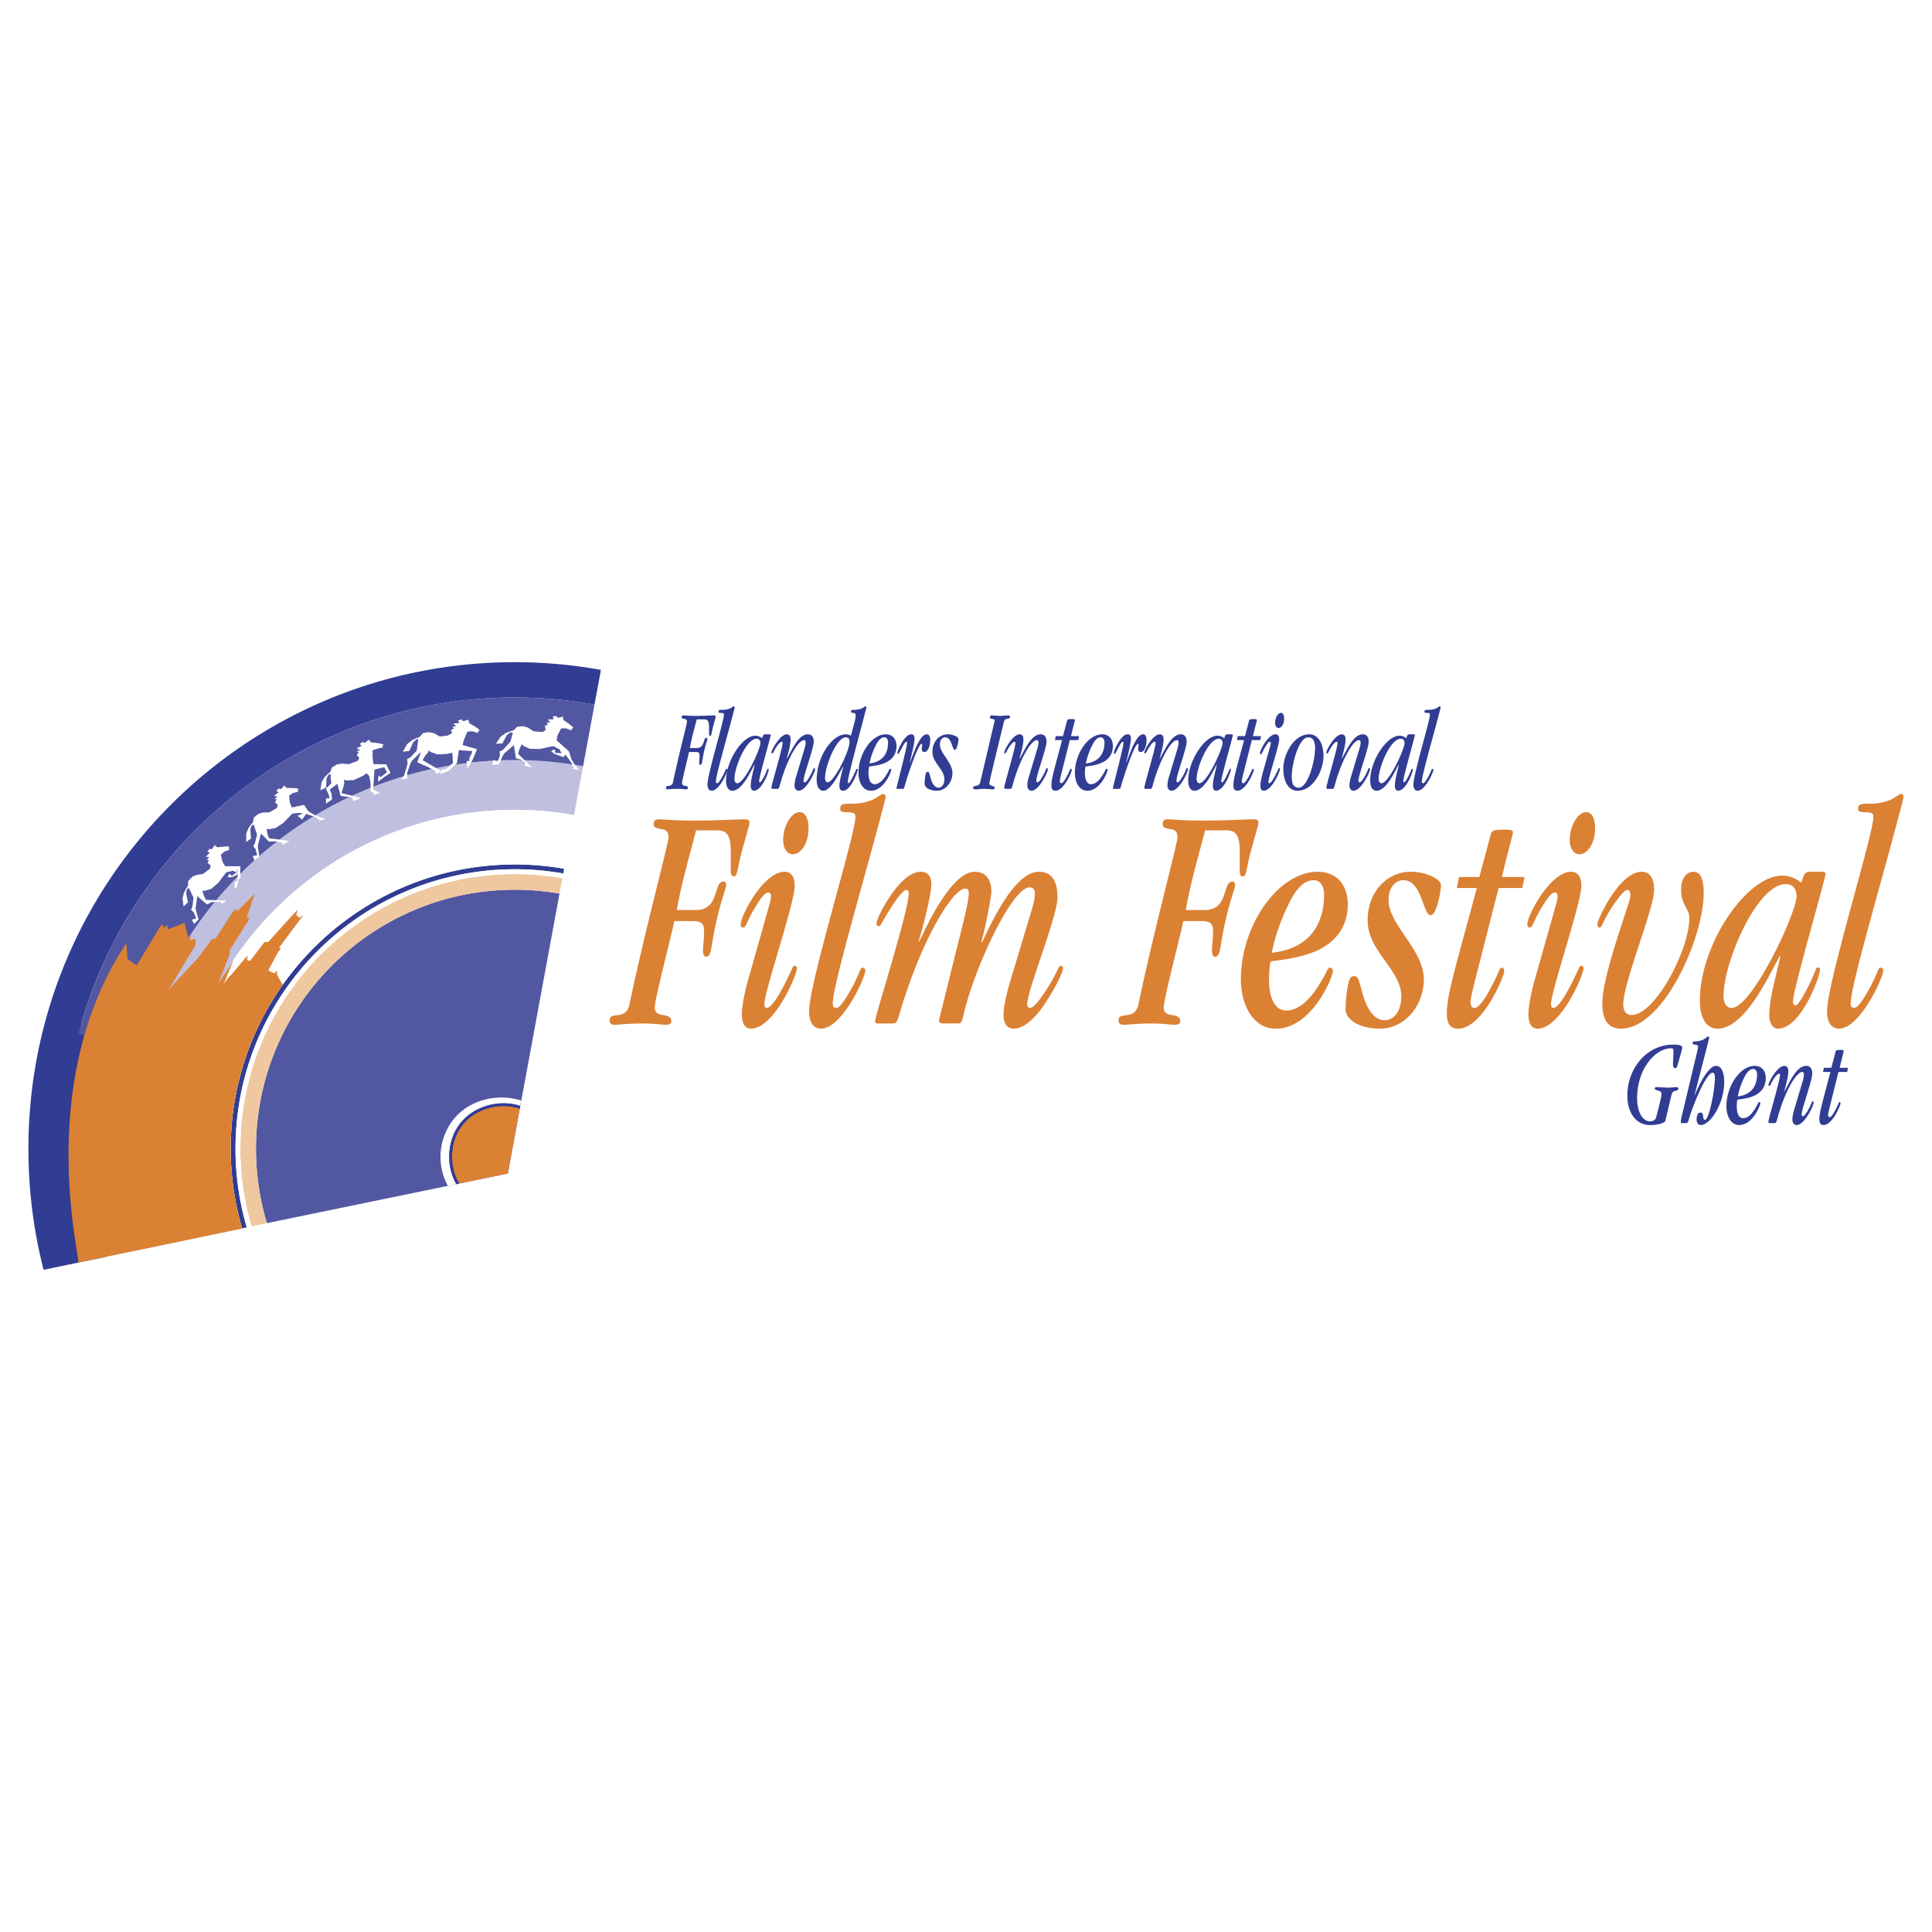 <svg xmlns="http://www.w3.org/2000/svg" width="2500" height="2500" viewBox="0 0 192.756 192.756"><g fill-rule="evenodd" clip-rule="evenodd"><path fill="#fff" d="M0 0h192.756v192.756H0V0z"/><path d="M71.454 82.839c.989 0 1.457.323 1.457 2.167v1.907c0 .421.11.518.329.518.193 0 .275-.162.495-1.325.248-1.262 1.045-3.719 1.045-4.042 0-.194-.137-.323-.439-.323-.935 0-2.75.129-5.085.129-1.896 0-3.133-.129-3.519-.129-.385 0-.522.162-.522.518 0 .323.385.388.742.453.385.064.742.162.742.84 0 .583-2.364 9.313-3.903 16.687-.165.775-.66.971-1.1 1.033-.468.066-.879.033-.879.551 0 .227.137.42.494.42.522 0 1.21-.129 2.749-.129 1.511 0 1.869.129 2.31.129.466 0 .604-.098.604-.387 0-.422-.412-.518-.825-.584-.412-.062-.824-.16-.824-.775 0-.842 1.731-7.405 1.952-8.601h1.759c.962 0 1.209.227 1.209 1.035 0 .809-.11 1.423-.11 1.843 0 .453.11.679.303.679.495 0 .495-.743.742-2.102.604-3.266 1.264-4.625 1.264-5.044 0-.227-.11-.356-.247-.356-1.072 0-.33 2.846-2.804 2.846h-1.869c.495-2.846 1.374-5.756 1.925-7.955h2.005v-.003zM74.617 97.844c-.33 1.195-.604 2.586-.604 3.33 0 1.002.357 1.455.907 1.455 2.309 0 4.59-5.336 4.59-6.016 0-.161-.082-.258-.247-.258-.193 0-.22.389-1.155 2.168-.962 1.809-1.402 2.035-1.622 2.035-.138 0-.22-.129-.22-.387 0-1.295 3.023-10.058 3.023-11.803 0-1.003-.439-1.391-1.017-1.391-2.089 0-4.37 4.365-4.37 5.238 0 .227.083.324.248.324.302 0 .302-.55 1.21-2.037.659-1.1 1.017-1.456 1.291-1.456.165 0 .275.162.275.389 0 .323-.192.905-.385 1.617l-1.924 6.792zm3.518-14.003c0 .744.357 1.39.99 1.39.77 0 1.539-1.099 1.539-2.554 0-1.1-.357-1.649-.88-1.649-.825 0-1.649 1.326-1.649 2.813zM83.087 100.105c0-1.713 2.803-11.188 4.754-18.528.385-1.455.523-2.004.523-2.069 0-.161-.11-.292-.247-.292-.303 0-.66.583-1.897.842-.412.097-.88.129-1.401.129-.715 0-.99.064-.99.485 0 .259.083.324.468.356l.549.032c.523.032.495.259.495.517 0 1.65-4.617 16.524-4.617 19.306 0 1.164.467 1.746 1.209 1.746 2.062 0 4.397-5.076 4.397-5.789 0-.162-.082-.291-.247-.291-.302 0-.219.389-1.072 1.975-.604 1.098-1.209 2.035-1.567 2.035-.275 0-.357-.163-.357-.454zM89.015 102.111c.742 0 .33-.291 1.979-4.721 1.923-5.11 4.233-8.731 5.305-8.731.192 0 .357.064.357.485 0 .582-.303 1.843-.687 3.428l-2.282 9.184c0 .291.138.355.357.355h1.43c.439 0 .467-.098.632-.744 1.016-4.592 4.838-12.837 6.624-12.837.357 0 .523.259.523.614 0 .388-.111.938-.303 1.584l-2.172 7.211c-.412 1.424-.66 2.619-.66 3.299 0 .873.357 1.391 1.018 1.391 1.045 0 2.145-1.1 2.914-2.199 1.291-1.906 2.006-3.428 2.006-3.848a.227.227 0 0 0-.219-.227c-.248 0-.275.551-1.293 2.168-.578.904-1.346 2.035-1.787 2.035-.137 0-.273-.096-.273-.355 0-1.424 3.023-8.763 3.023-10.671 0-1.552-.523-2.554-1.869-2.554-2.475 0-4.838 5.335-5.662 7.049l-.055-.065c.412-1.52.988-4.495.988-4.979 0-1.358-.66-2.005-1.648-2.005-2.392 0-4.866 5.562-5.553 6.984l-.055-.064c.413-1.294 1.264-4.657 1.264-5.659 0-.841-.357-1.261-1.071-1.261-2.117 0-4.398 4.624-4.398 5.109 0 .194.055.323.221.323.191 0 .219-.226.961-1.423.825-1.358 1.484-2.198 1.814-2.198.165 0 .22.161.22.323 0 1.746-3.353 12.255-3.353 12.742 0 .193.083.258.275.258h1.429v-.001zM122.234 82.839c.99 0 1.457.323 1.457 2.167v1.907c0 .421.109.518.33.518.191 0 .275-.162.494-1.325.248-1.262 1.045-3.719 1.045-4.042 0-.194-.137-.323-.439-.323-.936 0-2.748.129-5.086.129-1.896 0-3.133-.129-3.518-.129s-.521.162-.521.518c0 .323.385.388.742.453.385.064.74.162.74.84 0 .583-2.363 9.313-3.902 16.687-.164.775-.66.971-1.1 1.033-.467.066-.879.033-.879.551 0 .227.137.42.494.42.523 0 1.211-.129 2.748-.129 1.514 0 1.871.129 2.311.129.467 0 .604-.098.604-.387 0-.422-.412-.518-.824-.584-.412-.062-.824-.16-.824-.775 0-.842 1.732-7.405 1.951-8.601h1.76c.961 0 1.209.227 1.209 1.035 0 .809-.109 1.423-.109 1.843 0 .453.109.679.303.679.494 0 .494-.743.742-2.102.604-3.266 1.264-4.625 1.264-5.044 0-.227-.111-.356-.248-.356-1.072 0-.33 2.846-2.803 2.846h-1.869c.494-2.846 1.373-5.756 1.924-7.955h2.004v-.003zM132.104 89.241c0 2.426-.988 5.336-5.221 5.821.301-1.552.934-3.46 1.896-5.271.852-1.584 1.594-1.972 2.309-1.972.549 0 1.016.485 1.016 1.422zm2.365.97c0-1.811-1.018-3.233-2.996-3.233-3.959 0-7.67 5.368-7.67 10.704 0 2.715 1.32 4.98 3.492 4.947 3.6 0 5.689-5.141 5.689-5.756 0-.227-.139-.324-.303-.324-.275 0-.193.357-1.209 1.908-.824 1.293-1.924 2.361-3.135 2.361-1.07 0-1.73-1.068-1.73-3.17.055-1.261.082-1.713.248-1.746.576-.064 2.527-.291 3.93-.808 2.061-.743 3.684-2.263 3.684-4.883zM143.762 88.304c0-.615-1.484-1.326-3.053-1.326-2.197 0-4.26 1.875-4.26 4.85 0 3.104 3.354 4.916 3.354 7.566 0 1.617-.797 2.395-1.678 2.395-1.182 0-1.867-1.488-2.197-2.717-.357-1.295-.414-1.682-.824-1.682-.357 0-.496.227-.66 1.133-.082.42-.193 1.422-.193 2.166 0 1.1 1.484 1.939 3.408 1.939 2.557 0 4.398-2.361 4.398-4.916 0-2.975-3.518-5.432-3.518-7.89 0-1.293.658-2.004 1.484-2.004 1.867 0 1.924 3.492 2.721 3.492.578.001 1.018-2.327 1.018-3.006zM147.346 88.594l-1.84 6.791c-.936 3.492-1.154 4.72-1.154 5.724 0 1.033.328 1.52 1.127 1.52 2.418 0 4.59-5.207 4.59-5.691 0-.291-.084-.389-.193-.389-.33 0-.219.324-1.154 2.037-.521 1.004-1.182 1.973-1.594 1.973-.303 0-.412-.227-.412-.646 0-.26.303-1.553.879-3.783l1.924-7.535h2.365l.219-1.1h-2.254c.715-3.039 1.1-4.236 1.1-4.462 0-.162-.164-.259-.797-.259-1.182 0-1.291.097-1.402.42l-1.154 4.301h-2.033l-.221 1.1h2.004v-.001zM153.096 97.844c-.33 1.195-.605 2.586-.605 3.33 0 1.002.357 1.455.908 1.455 2.309 0 4.59-5.336 4.59-6.016 0-.161-.082-.258-.248-.258-.191 0-.219.389-1.154 2.168-.961 1.809-1.402 2.035-1.621 2.035-.137 0-.221-.129-.221-.387 0-1.295 3.025-10.058 3.025-11.803 0-1.003-.441-1.391-1.018-1.391-2.09 0-4.371 4.365-4.371 5.238 0 .227.082.324.248.324.303 0 .303-.55 1.209-2.037.66-1.1 1.018-1.456 1.291-1.456.166 0 .275.162.275.389 0 .323-.191.905-.385 1.617l-1.923 6.792zm3.517-14.003c0 .744.359 1.39.99 1.39.77 0 1.539-1.099 1.539-2.554 0-1.1-.357-1.649-.879-1.649-.825 0-1.65 1.326-1.65 2.813zM169.977 89.112c0-1.682-.439-2.134-1.045-2.134s-1.209.582-1.209 1.778c0 1.552.824 1.875.824 2.845 0 3.137-3.408 9.668-5.771 9.668-.551 0-.824-.451-.824-1.033 0-2.264 3.078-9.508 3.078-11.48 0-1.035-.357-1.778-1.238-1.778-2.281 0-4.424 4.882-4.424 5.173 0 .227.055.388.219.388.275 0 .248-.518 1.211-1.973.576-.905 1.264-1.778 1.566-1.778.219 0 .303.226.303.582 0 .646-2.805 7.825-2.805 10.735 0 1.617.551 2.523 1.869 2.523 4.259.001 8.246-9.118 8.246-13.516zM179.242 89.403c0 1.681-4.426 11.156-6.488 11.156-.494 0-.797-.484-.797-1.195 0-3.332 3.326-11.157 6.213-11.157.631 0 1.072.387 1.072 1.196zm1.346-2.425c-.521 0-.604.259-.879 1.099a2.849 2.849 0 0 0-1.924-.711c-3.52 0-8.191 6.855-8.191 12.482 0 1.617.605 2.781 1.76 2.781 2.693 0 5.029-5.076 6.211-7.244l.055.064c-.385 1.843-1.1 4.14-1.1 5.853 0 .777.359 1.326.854 1.326 2.336 0 4.205-5.207 4.205-5.885 0-.131-.084-.228-.221-.228-.191 0-.164.259-.713 1.423-.66 1.391-1.266 2.361-1.486 2.361-.164 0-.273-.064-.273-.355 0-1.197 3.242-12.256 3.242-12.742 0-.161-.082-.226-.439-.226h-1.101v.002zM184.645 100.105c0-1.713 2.803-11.188 4.754-18.528.387-1.455.523-2.004.523-2.069 0-.161-.109-.292-.248-.292-.303 0-.66.583-1.896.842-.412.097-.879.129-1.402.129-.715 0-.988.064-.988.485 0 .259.082.324.467.356l.549.032c.523.032.496.259.496.517 0 1.65-4.617 16.524-4.617 19.306 0 1.164.467 1.746 1.209 1.746 2.061 0 4.398-5.076 4.398-5.789 0-.162-.084-.291-.248-.291-.303 0-.221.389-1.072 1.975-.605 1.098-1.209 2.035-1.566 2.035-.277 0-.359-.163-.359-.454z" fill="#db8134"/><path d="M166.736 109.354c.092-.367.172-.465.416-.525.162-.037.293-.049.293-.207 0-.098-.061-.158-.191-.158-.213 0-.467.049-.861.049-.344 0-.709-.049-1.104-.049-.143 0-.191.049-.191.158 0 .098.111.133.395.207.131.037.273.086.273.354 0 .184-.193 1.061-.549 2.342-.059.221-.354.354-.596.354-.658 0-1.285-.805-1.285-2.316 0-2.904 1.801-4.977 3.4-4.977.182 0 .223.049.223.342 0 .572-.041.854-.041 1.219 0 .293.061.416.203.416.102 0 .184-.049.232-.232.324-1.146.477-1.598.477-1.818 0-.193-.223-.291-.891-.291-2.672 0-4.576 2.414-4.576 5.061 0 1.721.83 2.965 2.297 2.965.639 0 1.439-.195 1.49-.416l.586-2.478zM170.336 104.303c.141-.549.191-.756.191-.781 0-.061-.039-.109-.09-.109-.111 0-.275.209-.527.318-.273.121-.586.17-.75.17-.252 0-.283.074-.283.172 0 .109.072.133.121.133l.254.037c.111.012.162.074.162.207 0 .098-.041.256-.07.402l-1.57 6.574c-.051.232-.08.402-.08.465 0 .098.02.158.121.158h.365c.312 0 .162-.072.697-1.512.406-1.088 1.428-3.514 1.994-3.514.143 0 .223.17.223.525 0 1.305-.605 4.182-.99 4.182-.143 0-.164-.17-.184-.354-.02-.195-.051-.377-.262-.377-.244 0-.387.268-.387.73 0 .246.164.514.406.514.992 0 2.348-2.172 2.348-4.293 0-.953-.283-1.611-.809-1.611-.791 0-1.732 1.939-2.127 2.928l-.02-.023 1.267-4.941zM175.301 107.193c0 .916-.363 2.014-1.924 2.195a7.581 7.581 0 0 1 .699-1.988c.314-.598.588-.744.852-.744.203 0 .373.184.373.537zm.871.368c0-.684-.375-1.221-1.104-1.221-1.457 0-2.824 2.025-2.824 4.037 0 1.025.486 1.879 1.285 1.867 1.326 0 2.098-1.939 2.098-2.172 0-.086-.051-.123-.113-.123-.102 0-.07.135-.445.721-.303.488-.709.891-1.154.891-.395 0-.637-.402-.637-1.195.02-.477.029-.646.092-.658.211-.025.93-.109 1.447-.305.759-.282 1.355-.856 1.355-1.842zM177.043 112.049c.143 0 .184-.049.295-.488.637-2.379 1.812-4.611 2.48-4.611.09 0 .16.062.16.244 0 .146-.029.355-.109.623l-.871 2.928c-.121.389-.172.73-.172.951 0 .342.191.549.424.549.791 0 1.701-1.951 1.701-2.246 0-.059-.039-.121-.111-.121-.08 0-.07.172-.324.646-.252.488-.486.842-.646.842-.092 0-.113-.086-.113-.195 0-.561 1.053-3.365 1.053-4.049 0-.512-.223-.781-.596-.781-.963 0-1.59 1.488-2.178 2.549l-.02-.023c.162-.561.404-1.428.404-2 0-.33-.131-.525-.385-.525-.748 0-1.6 1.697-1.6 1.879 0 .086.041.121.092.121.092 0 .152-.23.395-.635.182-.291.416-.584.578-.584.061 0 .09.035.09.158 0 .514-1.154 4.33-1.154 4.623 0 .098.051.146.133.146h.474v-.001zM182.623 106.949l-.678 2.562c-.344 1.318-.426 1.781-.426 2.158 0 .391.123.574.416.574.891 0 1.691-1.965 1.691-2.146 0-.111-.031-.148-.072-.148-.121 0-.08.123-.426.77-.191.379-.434.744-.586.744-.111 0-.152-.086-.152-.244 0-.098.111-.584.324-1.428l.709-2.842h.871l.08-.414h-.83c.264-1.146.404-1.598.404-1.684 0-.061-.061-.098-.293-.098-.436 0-.477.037-.516.158l-.426 1.623h-.75l-.08.414h.74v.001zM70.226 71.773c.352 0 .518.117.518.779v.686c0 .151.039.187.117.187.068 0 .098-.059.175-.478.088-.453.372-1.337.372-1.454 0-.069-.049-.116-.156-.116-.332 0-.977.047-1.807.047-.674 0-1.113-.047-1.25-.047s-.186.059-.186.186c0 .116.137.14.264.163.137.023.264.058.264.302 0 .209-.841 3.349-1.388 6.001-.058.279-.233.349-.39.373-.167.023-.313.012-.313.197 0 .081.049.151.176.151.186 0 .43-.046.977-.046.537 0 .664.046.821.046.166 0 .214-.035.214-.14 0-.151-.146-.186-.293-.209-.146-.023-.293-.058-.293-.279 0-.303.615-2.664.693-3.094h.625c.342 0 .43.081.43.372s-.039.512-.039.663c0 .163.039.244.107.244.175 0 .175-.268.263-.756.215-1.175.45-1.663.45-1.814 0-.082-.039-.128-.088-.128-.381 0-.117 1.023-.997 1.023h-.664c.176-1.023.489-2.07.685-2.861h.713v.002zM71.426 77.984c0-.616.997-4.024 1.69-6.664.137-.523.186-.721.186-.744 0-.058-.039-.104-.088-.104-.107 0-.234.209-.674.302a2.18 2.18 0 0 1-.499.046c-.253 0-.352.023-.352.174 0 .093.03.117.166.128l.196.012c.186.011.176.093.176.186 0 .593-1.641 5.943-1.641 6.943 0 .418.166.628.43.628.733 0 1.563-1.826 1.563-2.082 0-.058-.03-.104-.088-.104-.107 0-.079.14-.381.709-.215.395-.43.732-.557.732-.097 0-.127-.058-.127-.162z" fill="#313c93"/><path d="M75.867 74.134c0 .604-1.573 4.012-2.306 4.012-.176 0-.283-.174-.283-.43 0-1.198 1.183-4.012 2.208-4.012.225 0 .381.139.381.43zm.478-.872c-.186 0-.215.093-.312.396a1.006 1.006 0 0 0-.684-.256c-1.251 0-2.911 2.465-2.911 4.489 0 .581.215 1 .625 1 .957 0 1.788-1.826 2.208-2.605l.02.023c-.137.663-.391 1.488-.391 2.105 0 .279.127.477.303.477.831 0 1.494-1.873 1.494-2.117 0-.046-.028-.081-.077-.081-.069 0-.059.093-.254.512-.235.5-.449.849-.528.849-.058 0-.097-.023-.097-.127 0-.431 1.152-4.408 1.152-4.583 0-.058-.029-.081-.156-.081h-.392v-.001zM77.55 78.705c.138 0 .177-.046.284-.465.615-2.268 1.748-4.396 2.393-4.396.089 0 .157.059.157.232 0 .14-.03.338-.108.594l-.839 2.791a3.216 3.216 0 0 0-.167.907c0 .326.186.524.411.524.762 0 1.641-1.86 1.641-2.14 0-.058-.04-.116-.107-.116-.078 0-.068.163-.312.616-.244.465-.469.802-.625.802-.087 0-.107-.081-.107-.186 0-.535 1.016-3.21 1.016-3.861 0-.488-.215-.744-.577-.744-.928 0-1.534 1.418-2.1 2.431l-.02-.023c.156-.535.391-1.36.391-1.907 0-.314-.127-.5-.372-.5-.723 0-1.543 1.617-1.543 1.791 0 .082.038.116.087.116.088 0 .146-.221.381-.604.176-.279.401-.559.557-.559.059 0 .088.035.088.151 0 .488-1.113 4.128-1.113 4.408 0 .093.049.14.126.14h.458v-.002zM84.136 76.471c-.127.536-.391 1.501-.391 1.908 0 .418.176.512.381.512.781 0 1.456-1.954 1.456-2.07 0-.082-.049-.116-.098-.116-.068 0-.097.197-.361.721-.225.454-.4.721-.489.721-.039 0-.049-.058-.049-.082 0-.523.938-3.942 1.671-6.745.137-.523.186-.721.186-.744 0-.058-.039-.104-.088-.104-.107 0-.234.209-.674.302a2.18 2.18 0 0 1-.499.046c-.253 0-.273.081-.273.174s.05.128.118.128c.321 0 .341.093.341.256 0 .14-.02.314-.126.733l-.342 1.291a1.014 1.014 0 0 0-.489-.14c-1.445 0-2.931 2.326-2.931 4.524 0 .744.283 1.105.665 1.105.762 0 1.622-1.814 1.973-2.42h.019zm.624-2.488c0 1.023-1.582 4.07-2.168 4.07-.175 0-.274-.162-.274-.43 0-1.268 1.173-4.059 2.052-4.059.283 0 .39.152.39.419z" fill="#313c93"/><path d="M88.604 74.076c0 .873-.352 1.919-1.856 2.094a7.09 7.09 0 0 1 .674-1.896c.303-.57.567-.709.821-.709.195-.001.361.174.361.511zm.84.349c0-.651-.361-1.163-1.065-1.163-1.407 0-2.726 1.93-2.726 3.85 0 .977.469 1.791 1.241 1.779 1.279 0 2.022-1.849 2.022-2.07 0-.082-.049-.116-.107-.116-.098 0-.069.128-.43.686-.293.465-.683.849-1.114.849-.381 0-.615-.384-.615-1.14.019-.454.03-.617.088-.629.205-.022.898-.104 1.397-.29.732-.267 1.309-.814 1.309-1.756zM90.772 76.077c.214-.954.468-1.896.468-2.407 0-.279-.097-.407-.332-.407-.673 0-1.367 1.628-1.367 1.826 0 .093.039.128.088.128.039 0 .098-.105.371-.628.156-.302.322-.582.42-.582.058 0 .078.035.078.116 0 .442-1.055 4.373-1.055 4.524 0 .046.029.058.108.058h.479c.166 0 .166-.058.205-.198.43-1.547 1.417-4.292 1.699-4.292.049 0 .069.012.069.094 0 .116-.039.256-.039.396 0 .186.087.325.273.325.323 0 .566-.57.566-1.163 0-.442-.137-.605-.342-.605-.615 0-1.172 1.442-1.67 2.837l-.019-.022zM95.629 73.739c0-.221-.527-.477-1.084-.477-.781 0-1.515.675-1.515 1.744 0 1.116 1.192 1.768 1.192 2.722 0 .582-.283.86-.596.86-.419 0-.664-.535-.781-.977-.127-.465-.146-.605-.293-.605-.126 0-.176.082-.234.407a5.175 5.175 0 0 0-.068.779c0 .396.527.698 1.211.698.908 0 1.563-.849 1.563-1.768 0-1.07-1.25-1.954-1.25-2.838 0-.465.234-.721.528-.721.664 0 .684 1.256.967 1.256.204.002.36-.836.36-1.08zM98.764 71.552c0 .128.117.151.234.175.117.023.234.035.234.186 0 .059-1.27 5.432-1.436 6.141-.059.245-.234.314-.4.35-.166.034-.312.046-.312.186 0 .093.059.163.273.163.254 0 .42-.046.811-.046.459 0 .693.046.85.046.176 0 .234-.07.234-.163s-.137-.139-.273-.186c-.127-.047-.273-.104-.273-.245 0-.221 1.289-5.454 1.455-6.14.059-.198.127-.256.293-.291.254-.059.322-.093.322-.198 0-.116-.039-.151-.166-.151-.342 0-.664.047-.85.047-.195 0-.527-.047-.791-.047-.157-.001-.205.092-.205.173zM100.775 78.705c.137 0 .176-.046.283-.465.615-2.268 1.75-4.396 2.395-4.396.088 0 .156.059.156.232 0 .14-.029.338-.107.594l-.84 2.791a3.244 3.244 0 0 0-.166.907c0 .326.186.524.408.524.764 0 1.643-1.86 1.643-2.14 0-.058-.039-.116-.107-.116-.078 0-.068.163-.312.616-.244.465-.469.802-.625.802-.088 0-.107-.081-.107-.186 0-.535 1.016-3.21 1.016-3.861 0-.488-.215-.744-.576-.744-.93 0-1.533 1.418-2.1 2.431l-.021-.023c.156-.535.393-1.36.393-1.907 0-.314-.127-.5-.371-.5-.725 0-1.545 1.617-1.545 1.791 0 .082.039.116.088.116.088 0 .146-.221.381-.604.176-.279.4-.559.557-.559.059 0 .088.035.088.151 0 .488-1.113 4.128-1.113 4.408 0 .093.049.14.129.14h.453v-.002zM105.963 73.843l-.654 2.442c-.332 1.256-.41 1.698-.41 2.059 0 .372.117.546.4.546.859 0 1.631-1.873 1.631-2.047 0-.105-.027-.14-.066-.14-.117 0-.078.116-.412.732-.184.36-.42.709-.566.709-.107 0-.146-.082-.146-.233 0-.093.107-.558.312-1.36l.684-2.71h.842l.078-.395h-.803c.256-1.093.391-1.524.391-1.604 0-.059-.057-.094-.283-.094-.42 0-.457.035-.496.151l-.412 1.547h-.723l-.078.395h.711v.002zM110.193 74.076c0 .873-.352 1.919-1.855 2.094.107-.559.33-1.245.674-1.896.303-.57.566-.709.82-.709.195-.001.361.174.361.511zm.84.349c0-.651-.361-1.163-1.064-1.163-1.406 0-2.727 1.93-2.727 3.85 0 .977.471 1.791 1.242 1.779 1.279 0 2.021-1.849 2.021-2.07 0-.082-.049-.116-.107-.116-.098 0-.068.128-.43.686-.293.465-.684.849-1.113.849-.381 0-.615-.384-.615-1.14.02-.454.029-.617.088-.629.205-.022.898-.104 1.396-.29.733-.267 1.309-.814 1.309-1.756zM112.361 76.077c.215-.954.469-1.896.469-2.407 0-.279-.098-.407-.332-.407-.674 0-1.367 1.628-1.367 1.826 0 .093.039.128.088.128.039 0 .098-.105.371-.628.156-.302.322-.582.42-.582.059 0 .078.035.078.116 0 .442-1.055 4.373-1.055 4.524 0 .046.029.058.107.058h.479c.166 0 .166-.058.205-.198.43-1.547 1.416-4.292 1.699-4.292.049 0 .068.012.068.094 0 .116-.039.256-.039.396 0 .186.088.325.273.325.322 0 .566-.57.566-1.163 0-.442-.137-.605-.342-.605-.615 0-1.172 1.442-1.67 2.837l-.018-.022zM114.758 78.705c.137 0 .176-.046.283-.465.615-2.268 1.748-4.396 2.393-4.396.088 0 .156.059.156.232 0 .14-.029.338-.107.594l-.84 2.791a3.244 3.244 0 0 0-.166.907c0 .326.186.524.41.524.762 0 1.643-1.86 1.643-2.14 0-.058-.039-.116-.109-.116-.076 0-.066.163-.312.616-.244.465-.469.802-.625.802-.088 0-.107-.081-.107-.186 0-.535 1.016-3.21 1.016-3.861 0-.488-.213-.744-.574-.744-.93 0-1.535 1.418-2.102 2.431l-.02-.023c.156-.535.391-1.36.391-1.907 0-.314-.127-.5-.371-.5-.723 0-1.543 1.617-1.543 1.791 0 .082.039.116.088.116.088 0 .146-.221.381-.604.176-.279.4-.559.557-.559.059 0 .088.035.088.151 0 .488-1.113 4.128-1.113 4.408 0 .093.047.14.127.14h.456v-.002zM121.977 74.134c0 .604-1.572 4.012-2.305 4.012-.176 0-.283-.174-.283-.43 0-1.198 1.182-4.012 2.207-4.012.224 0 .381.139.381.43zm.478-.872c-.186 0-.215.093-.312.396a1.006 1.006 0 0 0-.684-.256c-1.25 0-2.91 2.465-2.91 4.489 0 .581.215 1 .625 1 .957 0 1.787-1.826 2.207-2.605l.02.023c-.137.663-.391 1.488-.391 2.105 0 .279.127.477.303.477.83 0 1.494-1.873 1.494-2.117 0-.046-.029-.081-.078-.081-.068 0-.059.093-.254.512-.234.5-.449.849-.527.849-.059 0-.098-.023-.098-.127 0-.431 1.152-4.408 1.152-4.583 0-.058-.029-.081-.156-.081h-.391v-.001zM124.121 73.843l-.656 2.442c-.332 1.256-.408 1.698-.408 2.059 0 .372.115.546.4.546.859 0 1.631-1.873 1.631-2.047 0-.105-.031-.14-.07-.14-.115 0-.076.116-.408.732-.188.36-.42.709-.568.709-.105 0-.145-.082-.145-.233 0-.093.107-.558.312-1.36l.684-2.71h.84l.078-.395h-.801c.254-1.093.391-1.524.391-1.604 0-.059-.059-.094-.283-.094-.422 0-.459.035-.498.151l-.41 1.547h-.725l-.078.395h.714v.002zM125.967 77.17c-.117.43-.215.93-.215 1.197 0 .361.127.524.322.524.82 0 1.631-1.919 1.631-2.164 0-.058-.029-.093-.088-.093-.068 0-.078.139-.41.779-.342.651-.498.732-.576.732-.049 0-.078-.046-.078-.139 0-.465 1.074-3.617 1.074-4.245 0-.36-.156-.5-.361-.5-.742 0-1.553 1.57-1.553 1.884 0 .082.029.116.088.116.107 0 .107-.197.43-.732.234-.396.361-.523.459-.523.059 0 .098.058.098.14 0 .116-.068.325-.137.581l-.684 2.443zm1.25-5.036c0 .268.127.5.352.5.273 0 .547-.396.547-.919 0-.396-.127-.593-.312-.593-.294 0-.587.477-.587 1.012zM128.877 77.495c0-1.279.703-3.931 1.641-3.931.43 0 .686.303.686 1.093 0 1.279-.705 3.931-1.643 3.931-.43 0-.684-.302-.684-1.093zm-.84-.814c0 1.372.566 2.21 1.406 2.21 1.621 0 2.6-2.094 2.6-3.419 0-1.373-.566-2.21-1.408-2.21-1.621 0-2.598 2.093-2.598 3.419zM132.916 78.705c.137 0 .176-.046.283-.465.615-2.268 1.748-4.396 2.393-4.396.088 0 .156.059.156.232 0 .14-.029.338-.107.594l-.84 2.791a3.244 3.244 0 0 0-.166.907c0 .326.186.524.41.524.762 0 1.643-1.86 1.643-2.14 0-.058-.039-.116-.107-.116-.078 0-.07.163-.312.616-.244.465-.471.802-.627.802-.088 0-.107-.081-.107-.186 0-.535 1.018-3.21 1.018-3.861 0-.488-.215-.744-.576-.744-.93 0-1.535 1.418-2.102 2.431l-.02-.023c.156-.535.391-1.36.391-1.907 0-.314-.127-.5-.371-.5-.723 0-1.543 1.617-1.543 1.791 0 .082.039.116.088.116.088 0 .146-.221.381-.604.176-.279.4-.559.557-.559.059 0 .088.035.088.151 0 .488-1.113 4.128-1.113 4.408 0 .093.049.14.127.14h.456v-.002zM140.135 74.134c0 .604-1.572 4.012-2.305 4.012-.176 0-.283-.174-.283-.43 0-1.198 1.182-4.012 2.207-4.012.225 0 .381.139.381.43zm.478-.872c-.184 0-.215.093-.312.396a1.006 1.006 0 0 0-.684-.256c-1.25 0-2.912 2.465-2.912 4.489 0 .581.217 1 .627 1 .957 0 1.787-1.826 2.207-2.605l.02.023c-.137.663-.391 1.488-.391 2.105 0 .279.127.477.303.477.83 0 1.494-1.873 1.494-2.117 0-.046-.029-.081-.078-.081-.066 0-.059.093-.254.512-.234.5-.449.849-.527.849-.059 0-.098-.023-.098-.127 0-.431 1.152-4.408 1.152-4.583 0-.058-.027-.081-.156-.081h-.391v-.001zM141.859 77.984c0-.616.996-4.024 1.689-6.664.137-.523.186-.721.186-.744 0-.058-.039-.104-.088-.104-.107 0-.234.209-.674.302a2.165 2.165 0 0 1-.498.046c-.254 0-.352.023-.352.174 0 .093.027.117.166.128l.195.012c.186.011.176.093.176.186 0 .593-1.641 5.943-1.641 6.943 0 .418.166.628.428.628.732 0 1.564-1.826 1.564-2.082 0-.058-.029-.104-.088-.104-.107 0-.078.14-.383.709-.213.395-.43.732-.557.732-.093 0-.123-.058-.123-.162z" fill="#313c93"/><path d="M55.822 89.155a25.945 25.945 0 0 0-4.437-.387c-14.275 0-25.847 11.572-25.847 25.847 0 2.58.384 5.068 1.087 7.42l24.043-4.955 5.154-27.925z" fill="#5257a2"/><path d="M52.001 109.799c-2.333-.732-5.189-.117-6.777 1.916a6.025 6.025 0 0 0-.537 6.6l.838-.174a.21.21 0 0 0-.016-.027c-1.054-1.896-.888-4.375.403-6.027 1.337-1.711 3.84-2.436 5.988-1.754l-.025.139h.002l.124-.673z" fill="#fff"/><path fill="#313c93" d="M45.525 118.141l.003.005.098-.021-.002-.004-.099.02z"/><path d="M50.667 117.08l-4.869 1.004a.959.959 0 0 0-.043-.109c-1-1.799-.844-4.148.38-5.715 1.273-1.631 3.667-2.316 5.715-1.65l-1.183 6.47z" fill="#db8134"/><path d="M10.529 125.404c-.439-2.523.127-18.631.127-21.279 0-4.562-3.619 1.523-2.356-2.627 5.615-18.469 22.781-31.91 43.085-31.91 2.707 0 5.353.252 7.927.71l.642-3.465a48.784 48.784 0 0 0-8.569-.769c-26.813 0-48.55 21.737-48.55 48.55 0 4.17.527 8.215 1.516 12.076l3.455-.723 2.723-.563z" fill="#313c93"/><path d="M17.57 114.615c0-18.676 15.14-33.815 33.814-33.815 2.009 0 3.974.185 5.887.521l.904-4.881a38.973 38.973 0 0 0-6.791-.605c-21.417 0-38.78 17.363-38.78 38.781 0 3.484.467 6.859 1.329 10.072l4.873-1.02a33.8 33.8 0 0 1-1.236-9.053z" fill="#bfbfdf"/><path d="M23.496 114.615c0-15.402 12.486-27.889 27.889-27.889 1.641 0 3.245.15 4.809.422l.087-.473a28.518 28.518 0 0 0-4.896-.429c-15.667 0-28.37 12.702-28.37 28.37 0 2.756.401 5.416 1.134 7.936l.471-.098a27.94 27.94 0 0 1-1.124-7.839z" fill="#313c93"/><path d="M25.538 114.615c0-14.275 11.572-25.847 25.847-25.847 1.514 0 2.995.138 4.437.387l.284-1.535a27.602 27.602 0 0 0-4.721-.414c-15.137 0-27.408 12.272-27.408 27.409 0 2.688.394 5.283 1.115 7.738l1.533-.318a25.82 25.82 0 0 1-1.087-7.42z" fill="#efc89f"/><path d="M18.806 123.668a33.8 33.8 0 0 1-1.236-9.053c0-18.676 15.14-33.815 33.814-33.815 2.009 0 3.974.185 5.887.521l-.991 5.354a28.518 28.518 0 0 0-4.896-.429c-15.667 0-28.37 12.702-28.37 28.37 0 2.756.401 5.416 1.134 7.936l-5.342 1.116z" fill="#fff"/><path d="M24.621 122.453a27.892 27.892 0 0 1-1.125-7.838c0-15.402 12.486-27.889 27.889-27.889 1.641 0 3.245.15 4.809.422l-.088.472a27.602 27.602 0 0 0-4.721-.414c-15.137 0-27.408 12.272-27.408 27.409 0 2.688.394 5.283 1.115 7.738l-.471.1z" fill="#fff"/><path d="M51.385 69.588c-20.89 0-38.453 14.23-43.538 33.523l5.934 2.008c4.236-16.827 19.464-29.285 37.604-29.285 2.318 0 4.584.216 6.791.605l1.136-6.141a45.309 45.309 0 0 0-7.927-.71z" fill="#5257a2"/><path fill="#fff" d="M46.737 71.8l.067.342.59.35.298.209.177.161-.166.101-.012.168-.575-.174-.486.044-.326.764-.156.563 1.444.416-.323.791-.214.457-.242.413-.184.27-.066-.756.277-.001-.024-.275.218-.411.091-.286-1.342-.11-.193 1.307-.811.764-.87.353.187-.501.369-.009.731-.619-.067-1.033.12-.219-.12.219-.483.116-1.003.055-.64-.232-.236-.17-.061.22-.296.329-.242.426 1.923 1.124-.554.257-.12-.313-.703-.377-1.082-.483.373-1.04-.904.892-.131.244-.337.904.009.611-.612.123.287-.395.356-1.236-.063-.398.308-.174.663-.685.151-1.141-.162-.012-.34.313-.402.871-.642.068.439-.756.483-.387.471-.221.279-.093.346-.397.599-.099.489.11.596.331.79-.101.441-.246-.132-.296.3-.158-.147-.179.366-.03-.277-.273.598-.071-.119-.26.347-.089.169.18.513-.16zM56.169 71.495l.043.342.559.387.28.227.163.172-.171.088-.022.164-.558-.212-.482.01-.376.733-.066.472 1.214 1.064.065.177.186.615.332.552.474.568-.698-.164.171-.188-.232-.083.099-.104-.358-.526-.4-.512-.155.265-.909-.324-.348-.273.321-.18.094.143-.028.193.648.058-.175-.386-.608-.326-.301.042-1.064.235-.995-.015-.616-.274-.221-.185-.077.214-.124.235-.139.513 1.374 1.351-.711-.153.048-.333-.406-.289-.526-.13-.202-1.319-.956.82-.146.232-.394.869-.665.047.114-.489.426.2.226-.641-.035-.397.317-.152.758-.815.254-.894-.241-.061-.358.286-.458.833-.639.022.487-.716.503-.351.48-.184.283-.073.37-.368.599-.057.474.143.567.368.899.07.297-.182-.065-.447.306-.136-.132-.186.364-.005-.255-.289.594-.029-.098-.266.35-.063.155.19.516-.123zM36.809 73.797l.196.263.684.081.358.067.227.072-.115.145.055.145-.4.083-.636.191-.006.759.097.638 1.277.018.19.419.231.43-.628.412-.602.473-.018-.335c.335-.249 0 0 0 0l.099-.321.146.211.65-.505-.281-.502-.972.242-.125 1.988.691.363-.681.17.013-.211s.01-.135-.239-.016c-.109-.311-.039-.735-.039-.735l-.057-.484-.093-.441-.261-.274-.377.278-.91.409-.683.035-.286-.058.028.207-.004.245-.264.863 1.396.358.542.14-.773.314-.086-.358-1.171-.166-.319-1.208-.758.569.187.474.027.525-.604.411.017-.548.328.046-.042-.355-.312-.657.245-.203s.197-.221.33-.354c-.156-.339-.065-.865-.065-.865l-.247.051-.196.386-.034.876-.57.289.114-.794.297-.5.35-.353.223-.18.167-.458.518-.299.496-.084.683.061.849-.322.188-.276-.264-.339.216-.241-.206-.097.329-.158-.363-.128.526-.275-.212-.177.289-.2.228.09.412-.32zM28.368 78.366l.214.245.641.008.338.029.219.048-.088.159.068.142-.546.127-.372.262.093.771.196.404 1.209-.258.419.64.496.296.549.256.671.194-.632.24.034-.237-.224.058.022-.134-.557-.223-.582-.188-.389.569-.462-.386.56-.231-.407-.055-.646.065-.214.192-.707.744-.785.513-.625.111-.272-.029.054.208.026.248.162.475 2.03.275-.639.396-.109-.224-.592-.139-.693.026-.787-.793-.315 1.144.008.258.149.888-.495.387-.168-.442.439-.068-.162-.621-.237-.292.168-.285.216-.863-.325-1.006-.221.079-.13.412.082.892-.488.355.002-.817.209-.539.279-.398.183-.205.095-.483.437-.359.446-.139.637-.011.739-.419.137-.3-.287-.314.168-.268-.202-.076.281-.196-.351-.091.45-.335-.217-.157.239-.233.221.067.34-.369zM21.431 84.315l.245.22.642-.071.344-.012.224.021-.068.171.086.133-.531.194-.341.309.188.76.247.38 1.535.006s-.092.198.009 1.15c-.401.1-.251 1.202-.551 1.001-.101.25-.05-.551-.05-.551l.3-.201c-.051-.451.099-.634-.102-.784.201.1.03-.332.03-.332l.021.565-.508.238-.42.021.118-.329.157.043.101.156.501-.362-.366-.167-.64.146-.19.217-.617.833-.723.61-.614.188-.275.005.08.201.058.247.22.456 2.093.073-.506.322-.101-.189-.908.018-.459.236-.968-.821-.177 1.184.04.258.26.871-.449.449-.223-.421.432-.123-.238-.603-.273-.263.132-.307.11-.891-.45-.968-.211.106-.079.429.192.884-.445.415-.098-.819.143-.565.23-.433.157-.228.036-.496.394-.414.43-.193.637-.09.689-.511.1-.316-.326-.281.135-.288-.211-.052.258-.231-.363-.048.409-.392-.236-.129.211-.263.229.039.294-.411z"/><path d="M45.913 112.086c-1.291 1.652-1.457 4.131-.403 6.027l.019.033.272-.057a1.4 1.4 0 0 0-.045-.115c-1-1.799-.844-4.148.38-5.715 1.273-1.631 3.667-2.316 5.715-1.65l.051-.277c-2.15-.682-4.652.043-5.989 1.754z" fill="#313c93"/><path d="M23.015 114.615a28.228 28.228 0 0 1 5.192-16.35l-.588-1.041.046-.369-.328.262-.568-.311 1.033-1.912c.368-.305.057-.356.057-.356l2.423-3.262-.426.295-.297-.295.155-.517-.414.414-2.546 2.815h-.367l-1.441 1.895-.296-.111.052-.414-.258.259-1.344 1.602-.311.311-.465.621.963-2.341-1.52 2.335 1.177-2.992-.052-.311 1.86-2.945.103-.414-.258.104.826-2.429-1.809 1.809v-.31l-.31.207-1.809 2.79-.361.052-1.287 1.762-3.03 3.276 2.689-4.443v-.643l-.543.151.104-.517-.258.311-.413-1.524-1.655.646-.052-.414-.362.258-.103-.361-.258.258-2.323 3.845-.923-.624-.113-1.585c-9.195 13.894-4.583 31.277-4.804 31.867l16.354-3.393-.01-.025a28.471 28.471 0 0 1-1.132-7.936z" fill="#db8134"/></g></svg>